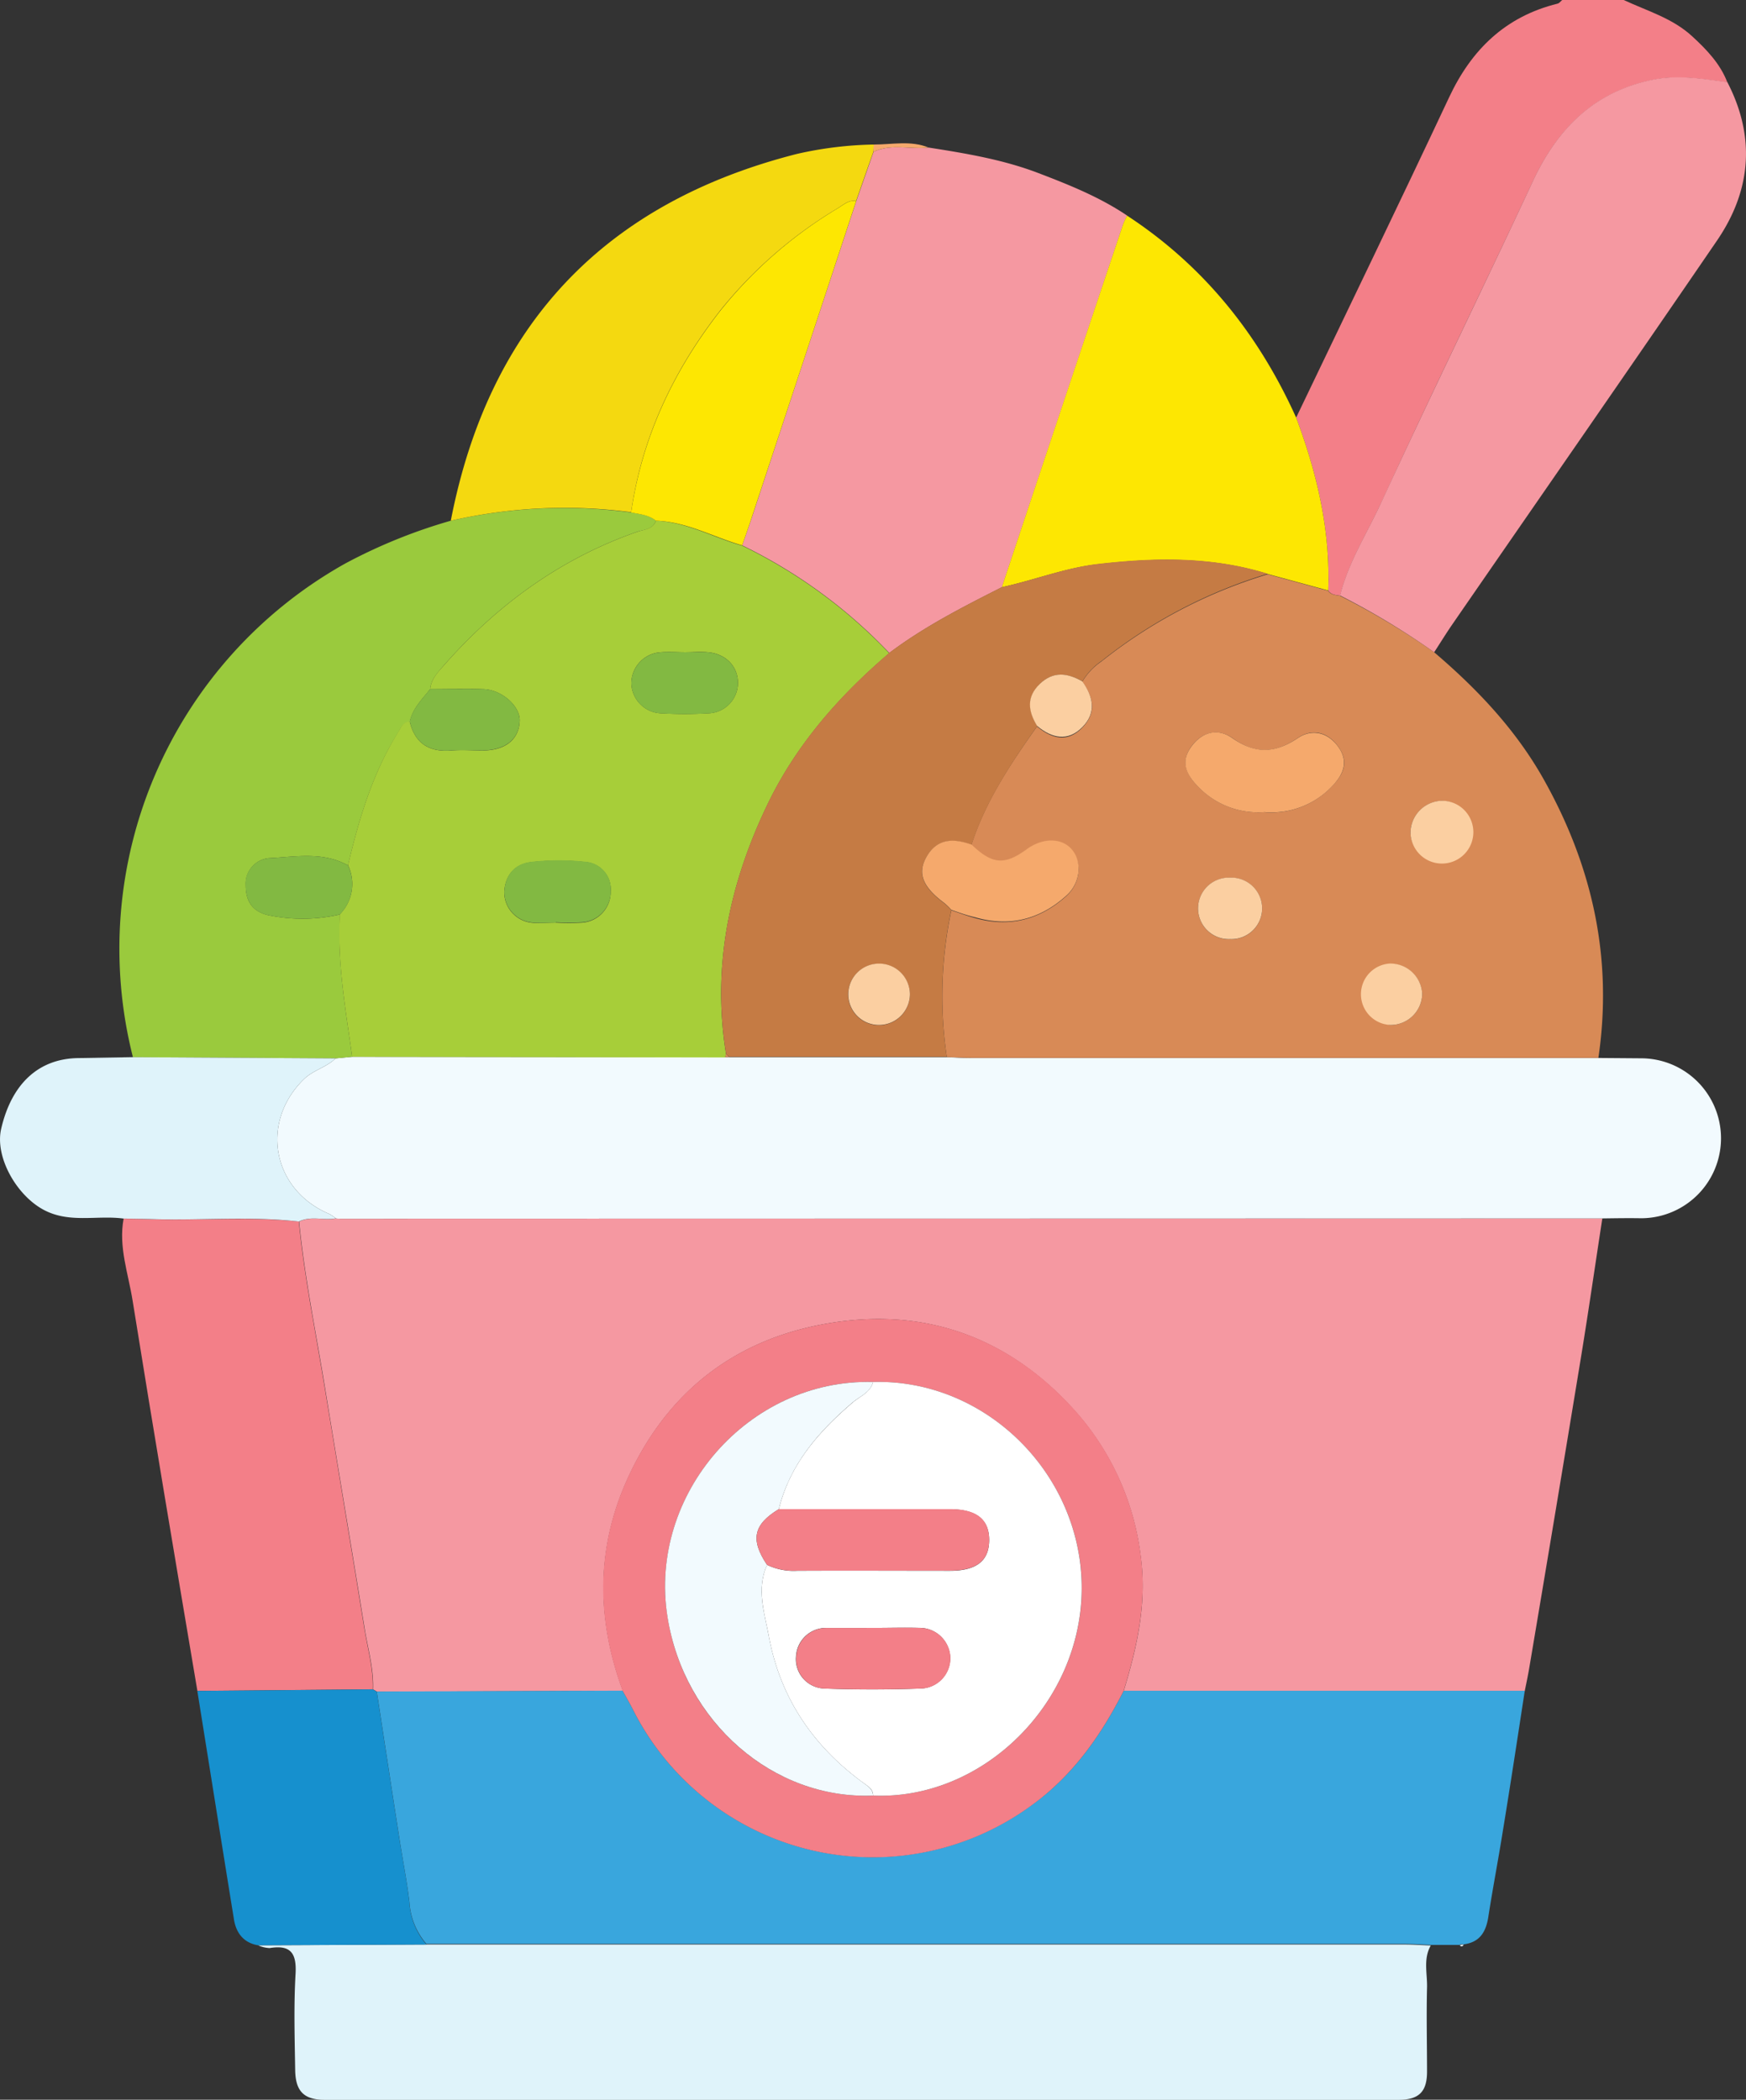 <svg xmlns="http://www.w3.org/2000/svg" viewBox="0 0 318.53 383.08"><rect x="0" y="0" width="318.53" height="383.08" fill="#333333" stroke="none"/><defs><style>.cls-1{fill:#f37f88;}.cls-2{fill:#f598a1;}.cls-3{fill:#f2fafe;}.cls-4{fill:#39a6dd;}.cls-5{fill:#d88a56;}.cls-6{fill:#dff3fa;}.cls-7{fill:#9aca3d;}.cls-8{fill:#fde702;}.cls-9{fill:#f4d910;}.cls-10{fill:#1690ce;}.cls-11{fill:#f5a96c;}.cls-12{fill:#a7ce39;}.cls-13{fill:#c57b44;}.cls-14{fill:#fbcfa1;}.cls-15{fill:#82b942;}.cls-16{fill:#fff;}</style></defs><g id="Layer_2" data-name="Layer 2"><g id="Layer_1-2" data-name="Layer 1"><path class="cls-1" d="M236.46,76.19c9.32-19.46,18.73-38.89,27.9-58.42C268.47,9,274.68,3,284.17.66c.31-.08.55-.43.83-.66h11.22c4.28,2,8.91,3.31,12.5,6.63,2.64,2.43,5.11,5,6.41,8.4-4.54-.63-9.07-1.38-13.67-.44-10.64,2.19-17.32,8.88-21.8,18.47C270.52,52.64,261,72.06,252,91.68c-2.58,5.61-6,10.88-7.52,17-.8-.13-1.64-.15-2.16-.92C242.72,96.78,240.28,86.36,236.46,76.19Z"/><path class="cls-2" d="M292.32,222.29c-1.28,8.32-2.48,16.66-3.84,25q-4.67,28.46-9.47,56.88c-.24,1.47-.56,2.92-.85,4.38l-73.17,0c2.46-8.08,4.3-16.09,3.09-24.79a48.67,48.67,0,0,0-12.7-27.15C182.75,243,166.85,238.15,149,241.83c-16.17,3.33-27.87,13.07-34.67,28.32-5.64,12.67-5.44,25.46-.7,38.33l-44.84.16-.73-.43c.14-3.76-.93-7.36-1.52-11-2.37-14.65-4.84-29.28-7.23-43.92-1.65-10.13-3.73-20.19-4.74-30.42,2.18-1.08,4.53-.17,6.77-.58.24,0,.49.06.74.06Z"/><path class="cls-3" d="M292.32,222.29,62,222.34c-.25,0-.5,0-.74-.06a7.43,7.43,0,0,0-1.18-.8c-10.41-4.42-12.69-16.67-4.68-24.55,1.73-1.71,4.14-2.18,5.82-3.84l3-.29,68.09.07.75,0,39.64,0c1.49.05,3,.15,4.47.15l114.4,0,7.81.06a14.59,14.59,0,1,1,0,29.18C297,222.22,294.67,222.26,292.32,222.29Z"/><path class="cls-4" d="M205,308.47l73.17,0c-1.31,8.53-2.6,17.06-4,25.58-.83,5.23-1.84,10.44-2.65,15.68-.43,2.74-1.57,4.65-4.53,5a.85.85,0,0,0-.71.1H261c-1.61-.06-3.23-.18-4.84-.18q-89.19,0-178.37,0A12.93,12.93,0,0,1,74.69,347c-.48-4-1.28-8-1.9-12.06-1.37-8.77-2.7-17.55-4.05-26.33l44.84-.16c.59,1.07,1.22,2.14,1.78,3.23a49,49,0,0,0,72.76,17.71C195.68,324,200.85,316.65,205,308.47Z"/><path class="cls-5" d="M291.6,193l-114.4,0c-1.49,0-3-.1-4.47-.15a75.52,75.52,0,0,1,.83-26.77c1.41.46,2.8,1,4.22,1.38,6.35,1.82,11.95.35,16.77-4,2.54-2.32,2.91-6,1-8.28s-5.33-2.29-8.36-.09c-4,2.92-6.23,2.73-10-.88,2.57-8,7.18-14.89,12-21.68,2.69,2.25,5.56,3,8.25.23s2-5.59,0-8.37a11.68,11.68,0,0,1,3.53-3.74,90.77,90.77,0,0,1,30.31-15.88l11,3c.52.77,1.36.79,2.16.92A136.59,136.59,0,0,1,261.64,119c7.81,6.66,14.78,14,19.88,23C290.5,157.92,294.28,174.81,291.6,193Zm-60.91-44.82a15.16,15.16,0,0,0,12.41-4.84c2.16-2.25,3-4.53.93-7.27s-4.87-3.07-7.27-1.43c-4.17,2.84-7.75,3-11.94,0-2.38-1.66-5.25-1.31-7.3,1.31s-1.37,5,.79,7.27A15.13,15.13,0,0,0,230.69,148.16Zm-6.28,23.17a5.61,5.61,0,1,0,0-11.21,5.61,5.61,0,1,0,0,11.21Zm32.92-19.55a5.61,5.61,0,1,0,5.78-5.69A5.87,5.87,0,0,0,257.33,151.78Zm2.13,29.54a5.81,5.81,0,0,0-5.89-5.49A5.61,5.61,0,0,0,253.8,187,5.78,5.78,0,0,0,259.46,181.32Z"/><path class="cls-6" d="M77.81,354.76q89.19,0,178.37,0c1.61,0,3.23.12,4.84.18-1.4,2.46-.61,5.13-.68,7.69-.13,5.11,0,10.22,0,15.32,0,3.69-1.49,5.15-5.24,5.15q-97.91,0-195.81,0c-3.81,0-5.38-1.52-5.44-5.43-.09-5.85-.27-11.72.07-17.56.21-3.79-.9-5.33-4.73-4.7a6,6,0,0,1-2.11-.5Z"/><path class="cls-2" d="M169.42,26.92c6.77,1.06,13.56,2.19,20,4.65,5.6,2.14,11.2,4.38,16.22,7.77a15.6,15.6,0,0,0-.76,1.67q-11.06,33.06-22.09,66.12c-7.09,3.59-14.17,7.19-20.55,12A93,93,0,0,0,135.4,99.5c.61-1.76,1.23-3.51,1.82-5.27q9.5-28.78,19-57.57l3.14-8.95C162.6,26.14,166.07,27.31,169.42,26.92Z"/><path class="cls-7" d="M64.25,192.8l-3,.29-37-.22A80.53,80.53,0,0,1,63,102.8,97.41,97.41,0,0,1,82.24,95a93.11,93.11,0,0,1,32.9-1.51c1.57.3,3.2.44,4.52,1.5-.54,1.6-2.1,1.62-3.33,2-14.13,4.91-25.76,13.44-35.54,24.61-1,1.16-2.16,2.4-2.31,4.12-1.45,1.86-3.21,3.52-3.73,6-1.24,0-1.56,1-2.07,1.83C68,141,65.49,149.37,63.49,157.89c-4.62-2.58-9.66-1.55-14.49-1.32a4.67,4.67,0,0,0-4.17,4.93c0,2.68,1,4.69,4,5.44a30.3,30.3,0,0,0,13.2-.11C61.49,175.6,63.06,184.18,64.25,192.8Z"/><path class="cls-2" d="M261.64,119a136.59,136.59,0,0,0-17.17-10.36c1.51-6.09,4.94-11.36,7.52-17,9.05-19.62,18.53-39,27.67-58.62,4.48-9.59,11.16-16.28,21.8-18.47,4.6-.94,9.13-.19,13.67.44,5.17,10,4.36,19.75-1.89,28.9-16.09,23.53-32.36,46.93-48.54,70.39C263.64,115.85,262.66,117.44,261.64,119Z"/><path class="cls-1" d="M54.52,222.86c1,10.23,3.09,20.29,4.74,30.42,2.39,14.64,4.86,29.27,7.23,43.92.59,3.65,1.66,7.25,1.52,11l-32,.29c-4-23.72-8-47.41-11.81-71.15-.79-5-2.61-9.86-1.65-15,1.86,0,3.72.06,5.58.11C36.92,222.67,45.73,221.91,54.52,222.86Z"/><path class="cls-8" d="M182.77,107.13q11-33.06,22.09-66.12a15.6,15.6,0,0,1,.76-1.67c14,9.16,24,21.68,30.84,36.85,3.82,10.17,6.26,20.59,5.85,31.54l-11-3c-10.13-3.17-20.45-3-30.85-1.81C194.36,103.57,188.69,105.86,182.77,107.13Z"/><path class="cls-9" d="M115.14,93.45A93.11,93.11,0,0,0,82.24,95Q92.61,41.5,145.4,28.08a68,68,0,0,1,14-1.71c0,.45,0,.89-.07,1.34q-1.58,4.47-3.14,8.95c-1.38-.21-2.3.68-3.36,1.33a80.25,80.25,0,0,0-21.51,18.75C122.86,67.63,117.12,79.71,115.14,93.45Z"/><path class="cls-10" d="M36,308.5l32-.29.73.43c1.35,8.78,2.68,17.56,4.05,26.33.62,4,1.42,8,1.9,12.06a12.93,12.93,0,0,0,3.12,7.73L47,354.89c-2.72-.5-4-2.43-4.35-4.9C40.41,336.16,38.22,322.33,36,308.5Z"/><path class="cls-6" d="M54.52,222.86c-8.79-1-17.6-.19-26.4-.43-1.86-.05-3.72-.08-5.58-.11-4.95-.67-10.11,1-14.92-1.79s-8.57-9.59-7.4-14.61c1.91-8.23,6.84-12.76,14-12.88l10-.17,37,.22c-1.68,1.66-4.09,2.13-5.82,3.84-8,7.88-5.73,20.13,4.68,24.55a7.43,7.43,0,0,1,1.18.8C59.05,222.69,56.7,221.78,54.52,222.86Z"/><path class="cls-11" d="M159.34,27.71c0-.45,0-.89.07-1.34,3.35,0,6.74-.78,10,.55C166.07,27.31,162.6,26.14,159.34,27.71Z"/><path class="cls-6" d="M266.32,354.91a.85.85,0,0,1,.71-.1C266.83,355.13,266.6,355.21,266.32,354.91Z"/><path class="cls-1" d="M205,308.47c-4.14,8.18-9.31,15.51-16.87,20.95a49,49,0,0,1-72.76-17.71c-.56-1.09-1.19-2.16-1.78-3.23-4.74-12.87-4.94-25.66.7-38.33,6.8-15.25,18.5-25,34.67-28.32,17.9-3.68,33.8,1.13,46.43,14.7a48.67,48.67,0,0,1,12.7,27.15C209.29,292.38,207.45,300.39,205,308.47Zm-45.7-56.34c-22.66-.63-41.07,20.4-37.52,42.85,3,19.21,19.33,33.37,37.52,32.61,20.07.85,38-16.94,38.05-37.78S179.83,251.55,159.29,252.13Z"/><path class="cls-12" d="M64.25,192.8c-1.19-8.62-2.76-17.2-2.25-26a7.91,7.91,0,0,0,1.49-8.94c2-8.52,4.51-16.86,9.19-24.38.51-.83.83-1.84,2.07-1.83,1,4.08,3.64,5.62,7.7,5.27,1.85-.16,3.73,0,5.59,0,4.15,0,6.62-2,6.77-5.36.13-2.69-3.25-5.74-6.64-5.83-3.23-.1-6.46,0-9.69,0,.15-1.72,1.29-3,2.31-4.12,9.78-11.17,21.41-19.7,35.54-24.61,1.23-.42,2.79-.44,3.33-2,5.62.23,10.48,3.07,15.74,4.55a93,93,0,0,1,26.82,19.62c-9.16,7.83-17,16.74-22.24,27.68-6.92,14.41-10.11,29.48-7.52,45.48a1.2,1.2,0,0,0-.12.59Zm37.14-24.47h0a45.92,45.92,0,0,0,4.84,0,5.62,5.62,0,0,0,5.18-5.71,5,5,0,0,0-4.63-5.35,44.66,44.66,0,0,0-9.67,0c-3.08.28-4.92,2.29-5.12,5.43a5.62,5.62,0,0,0,5.31,5.67C98.65,168.44,100,168.33,101.39,168.33ZM125,119c-1.49,0-3-.12-4.46,0a5.7,5.7,0,0,0-5.36,5.62,5.64,5.64,0,0,0,5.46,5.52,73.73,73.73,0,0,0,8.54,0,5.56,5.56,0,0,0,5.44-5.43c.06-3.09-2.18-5.45-5.53-5.72C127.7,118.88,126.33,119,125,119Z"/><path class="cls-13" d="M132.46,192.28c-2.59-16,.6-31.07,7.52-45.48,5.25-10.94,13.08-19.85,22.24-27.68,6.38-4.8,13.46-8.4,20.55-12,5.92-1.27,11.59-3.56,17.66-4.25,10.4-1.19,20.72-1.36,30.85,1.81A90.77,90.77,0,0,0,201,120.57a11.75,11.75,0,0,0-3.53,3.73c-2.69-1.48-5.33-1.88-7.75.48s-2.13,5-.48,7.67c-4.78,6.79-9.39,13.68-12,21.68-3.32-1.18-6.35-1.19-8.29,2.35-1.61,2.94-.58,5.42,3.29,8.29a12.08,12.08,0,0,1,1.31,1.27,75.52,75.52,0,0,0-.83,26.77l-39.64,0ZM166,181.39a5.62,5.62,0,0,0-5.71-5.55,5.6,5.6,0,0,0,.09,11.2A5.65,5.65,0,0,0,166,181.39Z"/><path class="cls-5" d="M132.46,192.28l.63.57-.75,0A1.2,1.2,0,0,1,132.46,192.28Z"/><path class="cls-11" d="M230.69,148.16a15.13,15.13,0,0,1-12.38-4.92c-2.16-2.28-2.91-4.57-.79-7.27s4.92-3,7.3-1.31c4.19,2.92,7.77,2.8,11.94,0,2.4-1.64,5.26-1.22,7.27,1.43s1.23,5-.93,7.27A15.16,15.16,0,0,1,230.69,148.16Z"/><path class="cls-11" d="M173.56,166a12.08,12.08,0,0,0-1.31-1.27c-3.87-2.87-4.9-5.35-3.29-8.29,1.94-3.54,5-3.53,8.29-2.35,3.76,3.61,6,3.8,10,.88,3-2.2,6.51-2.17,8.36.09s1.49,6-1,8.28c-4.82,4.39-10.42,5.86-16.77,4C176.36,167,175,166.5,173.56,166Z"/><path class="cls-14" d="M224.41,171.33a5.61,5.61,0,1,1,0-11.21,5.61,5.61,0,1,1,0,11.21Z"/><path class="cls-14" d="M257.33,151.78a5.87,5.87,0,0,1,5.78-5.69,5.73,5.73,0,1,1-5.78,5.69Z"/><path class="cls-14" d="M259.46,181.32A5.78,5.78,0,0,1,253.8,187a5.61,5.61,0,0,1-.23-11.21A5.81,5.81,0,0,1,259.46,181.32Z"/><path class="cls-14" d="M189.21,132.45c-1.65-2.67-2-5.29.48-7.67s5.06-2,7.75-.48c2,2.79,2.65,5.71,0,8.38S191.9,134.7,189.21,132.45Z"/><path class="cls-8" d="M135.4,99.5C130.14,98,125.28,95.18,119.66,95c-1.32-1.06-3-1.2-4.52-1.5,2-13.74,7.72-25.82,16.19-36.71A80.25,80.25,0,0,1,152.84,38c1.06-.65,2-1.54,3.36-1.33q-9.48,28.79-19,57.57C136.63,96,136,97.74,135.4,99.5Z"/><path class="cls-15" d="M78.48,125.72c3.23,0,6.46-.09,9.69,0,3.39.09,6.77,3.14,6.64,5.83-.15,3.35-2.62,5.31-6.77,5.36-1.86,0-3.74-.13-5.59,0-4.06.35-6.73-1.19-7.7-5.27C75.27,129.24,77,127.58,78.48,125.72Z"/><path class="cls-15" d="M63.49,157.89A7.91,7.91,0,0,1,62,166.83a30.3,30.3,0,0,1-13.2.11c-3-.75-3.94-2.76-4-5.44A4.67,4.67,0,0,1,49,156.57C53.83,156.34,58.87,155.31,63.49,157.89Z"/><path class="cls-16" d="M159.29,252.13c20.54-.58,38.1,16.81,38.05,37.68s-18,38.63-38.05,37.78c0-1.15-.85-1.64-1.69-2.25-9.2-6.68-15.22-15.48-17.32-26.73-.8-4.32-2.32-8.69-.34-13.11a11.14,11.14,0,0,0,5.4,1.08c9.32-.05,18.64,0,27.95,0,4.85,0,7.15-1.82,7.17-5.57s-2.28-5.64-7.08-5.65q-15.66,0-31.3,0c2-8.16,7.23-14.13,13.41-19.42C156.84,254.74,158.74,254.11,159.29,252.13Zm.26,44.87h-8.2c-.25,0-.5,0-.74,0a5.48,5.48,0,0,0-5.39,5.19,5.36,5.36,0,0,0,5,5.86c6,.24,11.92.23,17.88,0a5.53,5.53,0,0,0,5.25-5.74,5.6,5.6,0,0,0-5.64-5.32C165,296.92,162.28,297,159.55,297Z"/><path class="cls-3" d="M159.29,252.13c-.55,2-2.45,2.61-3.8,3.78-6.18,5.29-11.38,11.26-13.41,19.42-4.64,2.82-5.22,5.57-2.14,10.17-2,4.42-.46,8.79.34,13.11,2.1,11.25,8.12,20.05,17.32,26.73.84.61,1.64,1.1,1.69,2.25-18.19.76-34.48-13.4-37.52-32.61C118.22,272.53,136.63,251.5,159.29,252.13Z"/><path class="cls-15" d="M101.39,168.33c-1.36,0-2.74.11-4.09,0A5.62,5.62,0,0,1,92,162.64c.2-3.14,2-5.15,5.12-5.43a44.66,44.66,0,0,1,9.67,0,5,5,0,0,1,4.63,5.35,5.62,5.62,0,0,1-5.18,5.71,45.92,45.92,0,0,1-4.84,0Z"/><path class="cls-15" d="M125,119c1.36,0,2.73-.09,4.09,0,3.35.27,5.59,2.63,5.53,5.72a5.56,5.56,0,0,1-5.44,5.43,73.73,73.73,0,0,1-8.54,0,5.64,5.64,0,0,1-5.46-5.52,5.7,5.7,0,0,1,5.36-5.62C122,118.86,123.48,119,125,119Z"/><path class="cls-14" d="M166,181.39A5.65,5.65,0,0,1,160.4,187a5.6,5.6,0,0,1-.09-11.2A5.62,5.62,0,0,1,166,181.39Z"/><path class="cls-1" d="M139.94,285.5c-3.08-4.6-2.5-7.35,2.14-10.17q15.64,0,31.3,0c4.8,0,7.1,1.87,7.08,5.65s-2.32,5.56-7.17,5.57c-9.31,0-18.63,0-27.95,0A11.14,11.14,0,0,1,139.94,285.5Z"/><path class="cls-1" d="M159.55,297c2.73,0,5.47-.09,8.2,0a5.6,5.6,0,0,1,5.64,5.32,5.53,5.53,0,0,1-5.25,5.74c-6,.2-11.93.21-17.88,0a5.36,5.36,0,0,1-5-5.86,5.48,5.48,0,0,1,5.39-5.19c.24,0,.49,0,.74,0Z"/></g></g></svg>